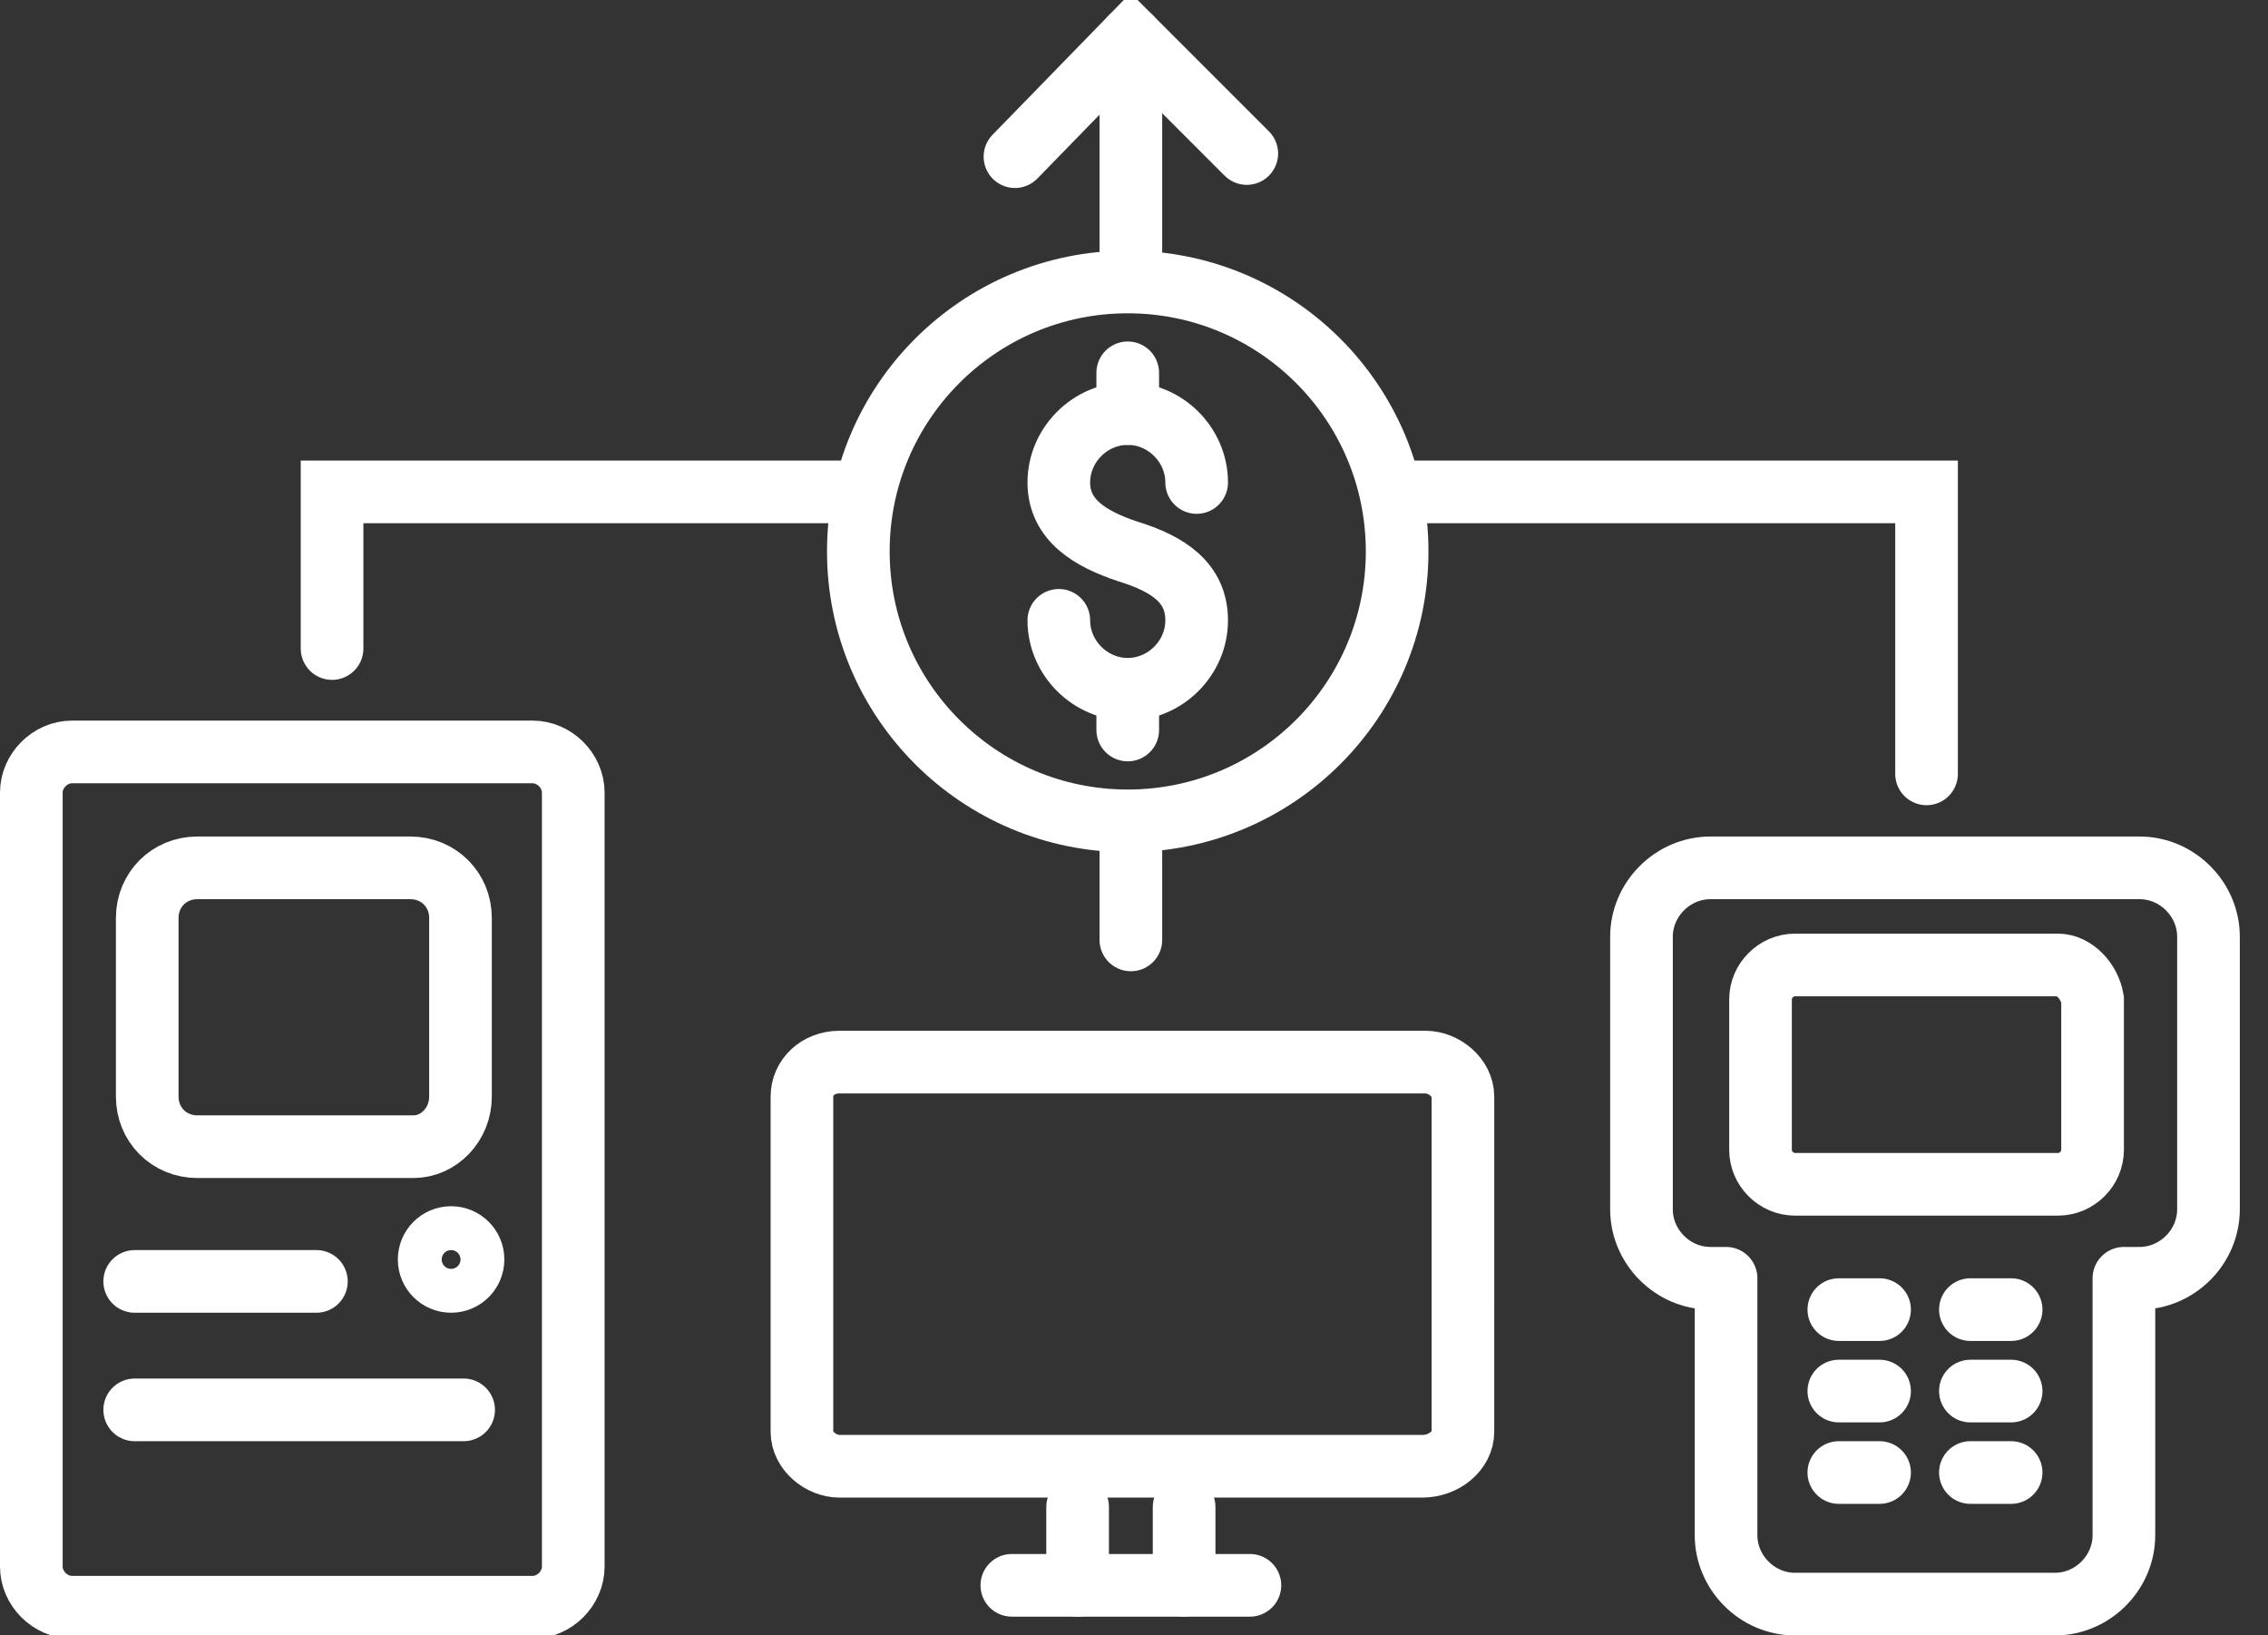 <?xml version="1.0" encoding="utf-8"?>
<!-- Generator: Adobe Illustrator 22.0.1, SVG Export Plug-In . SVG Version: 6.00 Build 0)  -->
<svg version="1.1" id="Layer_1" xmlns="http://www.w3.org/2000/svg" xmlns:xlink="http://www.w3.org/1999/xlink" x="0px" y="0px"
	 width="72.4px" height="52.2px" viewBox="0 0 72.4 52.2" style="enable-background:new 0 0 72.4 52.2;" xml:space="preserve">
<rect x="0" y="0" width="72.4" height="52.2" fill="#333333" stroke="none"/>
<style type="text/css">
	.st0{fill:none;stroke:#FFFFFF;stroke-width:2;stroke-linecap:round;stroke-miterlimit:10;}
	.st1{fill:none;stroke:#FFFFFF;stroke-width:2;stroke-linecap:round;stroke-linejoin:round;stroke-miterlimit:10;}
</style>
<g>
	<path class="st0" d="M65.6,40.7"/>
	<g>
		<line class="st0" x1="58.7" y1="41.8" x2="60" y2="41.8"/>
		<line class="st0" x1="62.9" y1="41.8" x2="64.2" y2="41.8"/>
		<line class="st0" x1="58.7" y1="44.4" x2="60" y2="44.4"/>
		<line class="st0" x1="62.9" y1="44.4" x2="64.2" y2="44.4"/>
		<line class="st0" x1="58.7" y1="47" x2="60" y2="47"/>
		<line class="st0" x1="62.9" y1="47" x2="64.2" y2="47"/>
	</g>
	<path class="st1" d="M55.1,42.9V49c0,1.2,1,2.2,2.2,2.2h8.3c1.2,0,2.2-1,2.2-2.2v-6.1v-2.1h0.5c1.2,0,2.2-1,2.2-2.2v-8.7
		c0-1.2-1-2.2-2.2-2.2H54.6c-1.2,0-2.2,1-2.2,2.2v8.7c0,1.2,1,2.2,2.2,2.2h0.5L55.1,42.9z"/>
	<path class="st0" d="M65.7,30.8h-8.4c-0.6,0-1.1,0.5-1.1,1.1v4.8c0,0.6,0.5,1.1,1.1,1.1h8.4c0.6,0,1.1-0.5,1.1-1.1v-4.8
		C66.7,31.3,66.2,30.8,65.7,30.8z"/>
	<path class="st0" d="M67.8,27.7"/>
</g>
<g>
	<line class="st0" x1="32.3" y1="50.6" x2="39.9" y2="50.6"/>
	<path class="st0" d="M29.7,46.9"/>
	<path class="st0" d="M46.7,41.7V35c0-0.6-0.6-1.1-1.2-1.1H43h-4.2H26.8c-0.7,0-1.2,0.5-1.2,1.1v10.7c0,0.6,0.6,1.1,1.2,1.1h2.4h4.2
		h8.2h3.8c0.7,0,1.3-0.5,1.3-1.1V41.7z"/>
	<g>
		<line class="st0" x1="34.4" y1="48.1" x2="34.4" y2="50.6"/>
		<line class="st0" x1="37.8" y1="48.1" x2="37.8" y2="50.6"/>
	</g>
</g>
<polyline class="st0" points="10.6,20.7 10.6,15.7 27.4,15.7 "/>
<polyline class="st0" points="61.5,24.7 61.5,15.7 44.6,15.7 "/>
<line class="st0" x1="36.1" y1="27.1" x2="36.1" y2="30"/>
<circle class="st0" cx="36" cy="17.6" r="8.6"/>
<g>
	<path class="st0" d="M1,39.3v-14C1,24.6,1.6,24,2.3,24H17c0.7,0,1.3,0.6,1.3,1.3v24.7c0,0.7-0.6,1.3-1.3,1.3H2.3
		c-0.7,0-1.3-0.6-1.3-1.3V39.3"/>
	<path class="st0" d="M13.2,36.6H6.3c-0.9,0-1.6-0.7-1.6-1.6l0-5.7c0-0.9,0.7-1.6,1.6-1.6h6.8c0.9,0,1.6,0.7,1.6,1.6v5.7
		C14.7,35.9,14,36.6,13.2,36.6z"/>
	<circle class="st0" cx="14.4" cy="40.2" r="0.7"/>
	<line class="st0" x1="4.3" y1="40.9" x2="10.1" y2="40.9"/>
	<path class="st0" d="M10.1,42.6"/>
	<path class="st0" d="M4.3,42.6"/>
	<line class="st0" x1="4.3" y1="45" x2="14.8" y2="45"/>
</g>
<g>
	<path class="st0" d="M33.8,19.8c0,1.2,1,2.2,2.2,2.2s2.2-1,2.2-2.2c0-1.2-0.9-1.8-2.2-2.2c-1.2-0.4-2.2-1-2.2-2.2
		c0-1.2,1-2.2,2.2-2.2s2.2,1,2.2,2.2"/>
	<line class="st0" x1="36" y1="11.9" x2="36" y2="13.2"/>
	<line class="st0" x1="36" y1="22.1" x2="36" y2="23.3"/>
</g>
<g>
	<line class="st0" x1="36.1" y1="1.2" x2="36.1" y2="8.2"/>
	<polyline class="st0" points="32.4,5 36.1,1.2 39.8,4.9 	"/>
</g>
</svg>
